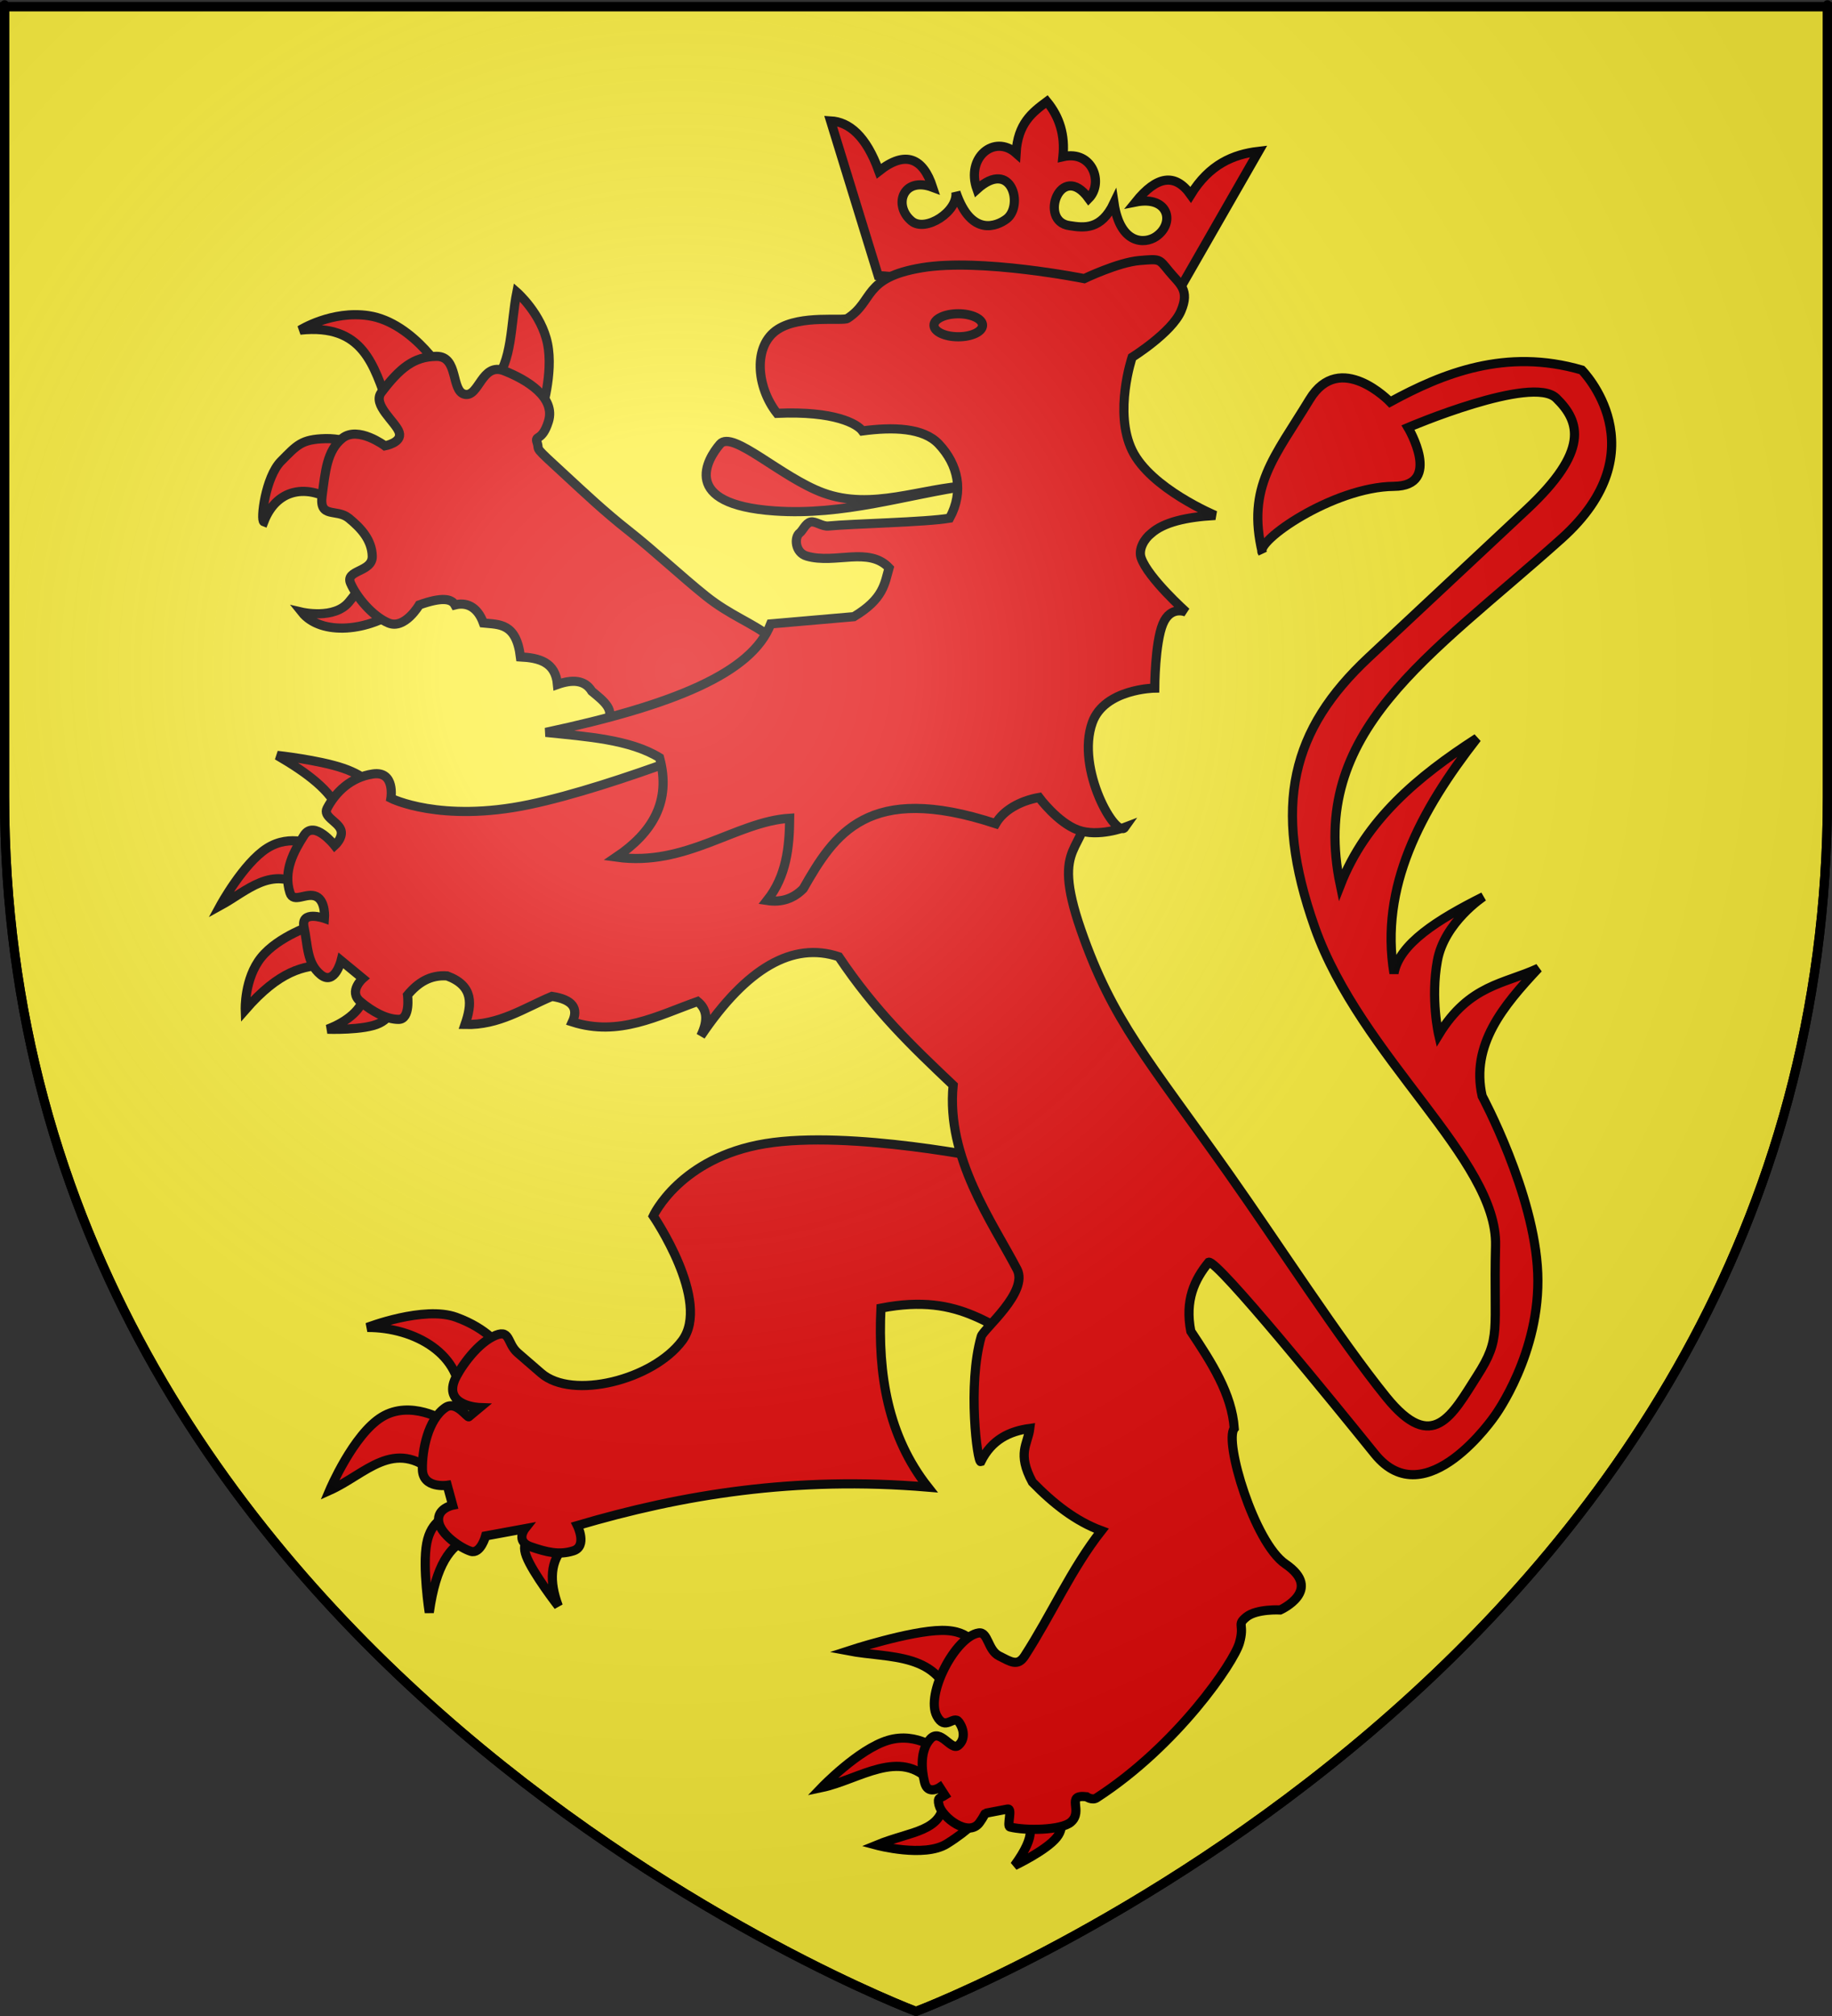 <?xml version="1.0" encoding="UTF-8" standalone="no"?>
<svg
   xmlns:dc="http://purl.org/dc/elements/1.1/"
   xmlns:cc="http://web.resource.org/cc/"
   xmlns:rdf="http://www.w3.org/1999/02/22-rdf-syntax-ns#"
   xmlns:svg="http://www.w3.org/2000/svg"
   xmlns="http://www.w3.org/2000/svg"
   xmlns:xlink="http://www.w3.org/1999/xlink"
   xmlns:sodipodi="http://sodipodi.sourceforge.net/DTD/sodipodi-0.dtd"
   xmlns:inkscape="http://www.inkscape.org/namespaces/inkscape"
   height="660"
   width="600"
   version="1.0"
   id="svg2"
   sodipodi:version="0.32"
   inkscape:version="0.44"
   sodipodi:docname="Blason ville fr Albert (Somme).svg"
   sodipodi:docbase="d:\Documents and Settings\MARI LUZ\Mis documentos"
   inkscape:export-filename="/Users/olivier/Desktop/Blason Rouge/Blason_Vide_3D.png"
   inkscape:export-xdpi="144"
   inkscape:export-ydpi="144">
  <rect width="100%" height="100%" fill="#333333" stroke="none"/>
  <sodipodi:namedview
     inkscape:window-height="712"
     inkscape:window-width="1024"
     inkscape:pageshadow="2"
     inkscape:pageopacity="0.0"
     guidetolerance="10.0"
     gridtolerance="10.0"
     objecttolerance="10.0"
     borderopacity="1.0"
     bordercolor="#666666"
     pagecolor="#ffffff"
     id="base"
     showgrid="false"
     height="660px"
     inkscape:zoom="0.79999964"
     inkscape:cx="300"
     inkscape:cy="379.99989"
     inkscape:window-x="-4"
     inkscape:window-y="-4"
     inkscape:current-layer="layer3" />
  <desc
     id="desc4">Flag of Canton of Valais (Wallis)</desc>
  <defs
     id="defs6">
    <linearGradient
       x1="241.143"
       y1="51.421"
       x2="243.124"
       y2="48.303"
       id="linearGradient1397"
       xlink:href="#linearGradient1732"
       gradientUnits="userSpaceOnUse"
       gradientTransform="translate(75.923,47.102)" />
    <linearGradient
       x1="270.496"
       y1="176.249"
       x2="296.929"
       y2="185.716"
       id="linearGradient1559"
       xlink:href="#linearGradient1732"
       gradientUnits="userSpaceOnUse"
       gradientTransform="translate(-1.428571e-5,-5.714286e-5)" />
    <linearGradient
       x1="171"
       y1="92.5"
       x2="180"
       y2="96.5"
       id="linearGradient2433"
       xlink:href="#linearGradient1732"
       gradientUnits="userSpaceOnUse" />
    <linearGradient
       x1="177.338"
       y1="217.778"
       x2="211.83"
       y2="213.55"
       id="linearGradient1549"
       xlink:href="#linearGradient1732"
       gradientUnits="userSpaceOnUse"
       gradientTransform="translate(-1.428571e-5,-5.714286e-5)" />
    <linearGradient
       x1="292.857"
       y1="493.73"
       x2="321.825"
       y2="513.175"
       id="linearGradient1658"
       xlink:href="#linearGradient1732"
       gradientUnits="userSpaceOnUse"
       gradientTransform="translate(-1.428571e-5,-5.714286e-5)" />
    <linearGradient
       x1="266.27"
       y1="534.206"
       x2="312.302"
       y2="534.603"
       id="linearGradient1666"
       xlink:href="#linearGradient1732"
       gradientUnits="userSpaceOnUse"
       gradientTransform="translate(-1.428571e-5,-5.714286e-5)" />
    <linearGradient
       x1="300"
       y1="566.746"
       x2="319.151"
       y2="547.595"
       id="linearGradient1674"
       xlink:href="#linearGradient1732"
       gradientUnits="userSpaceOnUse"
       gradientTransform="translate(-1.428571e-5,-5.714286e-5)" />
    <linearGradient
       x1="337.302"
       y1="571.111"
       x2="341.27"
       y2="546.905"
       id="linearGradient1682"
       xlink:href="#linearGradient1732"
       gradientUnits="userSpaceOnUse"
       gradientTransform="translate(-1.428571e-5,-5.714286e-5)" />
    <linearGradient
       x1="118.452"
       y1="312.778"
       x2="136.325"
       y2="294.722"
       id="linearGradient1614"
       xlink:href="#linearGradient1732"
       gradientUnits="userSpaceOnUse"
       gradientTransform="translate(-1.428571e-5,-5.714286e-5)" />
    <linearGradient
       x1="88.492"
       y1="297.103"
       x2="118.056"
       y2="280.635"
       id="linearGradient1606"
       xlink:href="#linearGradient1732"
       gradientUnits="userSpaceOnUse"
       gradientTransform="translate(-1.428571e-5,-5.714286e-5)" />
    <linearGradient
       x1="84.127"
       y1="260.595"
       x2="115.675"
       y2="257.619"
       id="linearGradient1598"
       xlink:href="#linearGradient1732"
       gradientUnits="userSpaceOnUse"
       gradientTransform="translate(-1.428571e-5,-5.714286e-5)" />
    <linearGradient
       x1="82.143"
       y1="264.167"
       x2="113.69"
       y2="258.413"
       id="linearGradient1590"
       xlink:href="#linearGradient1732"
       gradientUnits="userSpaceOnUse"
       gradientTransform="translate(-1.428571e-5,-5.714286e-5)" />
    <linearGradient
       x1="94.281"
       y1="496.131"
       x2="124.137"
       y2="467.622"
       id="linearGradient1561"
       xlink:href="#linearGradient1732"
       gradientUnits="userSpaceOnUse"
       gradientTransform="translate(-1.428571e-5,-5.714286e-5)" />
    <linearGradient
       x1="186.508"
       y1="491.746"
       x2="186.508"
       y2="458.413"
       id="linearGradient1650"
       xlink:href="#linearGradient1732"
       gradientUnits="userSpaceOnUse"
       gradientTransform="translate(-1.428571e-5,-5.714286e-5)" />
    <linearGradient
       x1="143.651"
       y1="488.968"
       x2="163.889"
       y2="454.048"
       id="linearGradient1642"
       xlink:href="#linearGradient1732"
       gradientUnits="userSpaceOnUse"
       gradientTransform="translate(-1.428571e-5,-5.714286e-5)" />
    <linearGradient
       x1="107.143"
       y1="225.278"
       x2="130.357"
       y2="242.341"
       id="linearGradient1582"
       xlink:href="#linearGradient1732"
       gradientUnits="userSpaceOnUse"
       gradientTransform="translate(-1.428571e-5,-5.714286e-5)" />
    <linearGradient
       x1="131.151"
       y1="395.317"
       x2="166.667"
       y2="415.357"
       id="linearGradient1622"
       xlink:href="#linearGradient1732"
       gradientUnits="userSpaceOnUse"
       gradientTransform="translate(-1.428571e-5,-5.714286e-5)" />
    <linearGradient
       x1="124.585"
       y1="115.64"
       x2="157.2"
       y2="137.971"
       id="linearGradient1551"
       xlink:href="#linearGradient1732"
       gradientUnits="userSpaceOnUse"
       gradientTransform="translate(-1.428571e-5,-5.714286e-5)" />
    <linearGradient
       x1="179.583"
       y1="75.234"
       x2="193.021"
       y2="101.814"
       id="linearGradient1557"
       xlink:href="#linearGradient1732"
       gradientUnits="userSpaceOnUse"
       gradientTransform="translate(-1.428571e-5,-5.714286e-5)" />
    <linearGradient
       x1="112.239"
       y1="75.234"
       x2="137.605"
       y2="90.412"
       id="linearGradient1555"
       xlink:href="#linearGradient1732"
       gradientUnits="userSpaceOnUse"
       gradientTransform="translate(-1.428571e-5,-5.714286e-5)" />
    <linearGradient
       x1="87.547"
       y1="139.21"
       x2="124.361"
       y2="137.971"
       id="linearGradient1553"
       xlink:href="#linearGradient1732"
       gradientUnits="userSpaceOnUse"
       gradientTransform="translate(-1.428571e-5,-5.714286e-5)" />
    <linearGradient
       id="linearGradient1732">
      <stop
         style="stop-color:#ffffff;stop-opacity:1"
         offset="0"
         id="stop1734" />
      <stop
         style="stop-color:#ffffff;stop-opacity:1"
         offset="1"
         id="stop1736" />
    </linearGradient>
    <linearGradient
       x1="107.75"
       y1="191.963"
       x2="139.396"
       y2="166.385"
       id="linearGradient1800"
       xlink:href="#linearGradient1732"
       gradientUnits="userSpaceOnUse"
       gradientTransform="translate(-1.428571e-5,-5.714286e-5)" />
    <linearGradient
       id="linearGradient2893">
      <stop
         style="stop-color:white;stop-opacity:0.314;"
         offset="0"
         id="stop2895" />
      <stop
         id="stop2897"
         offset="0.19"
         style="stop-color:white;stop-opacity:0.251;" />
      <stop
         style="stop-color:#6b6b6b;stop-opacity:0.125;"
         offset="0.6"
         id="stop2901" />
      <stop
         style="stop-color:black;stop-opacity:0.125;"
         offset="1"
         id="stop2899" />
    </linearGradient>
    <linearGradient
       id="linearGradient2885">
      <stop
         id="stop2887"
         offset="0"
         style="stop-color:white;stop-opacity:1;" />
      <stop
         style="stop-color:white;stop-opacity:1;"
         offset="0.229"
         id="stop2891" />
      <stop
         id="stop2889"
         offset="1"
         style="stop-color:black;stop-opacity:1;" />
    </linearGradient>
    <linearGradient
       id="linearGradient2955">
      <stop
         id="stop2867"
         offset="0"
         style="stop-color:#fd0000;stop-opacity:1;" />
      <stop
         style="stop-color:#e77275;stop-opacity:0.659;"
         offset="0.5"
         id="stop2873" />
      <stop
         style="stop-color:black;stop-opacity:0.323;"
         offset="1"
         id="stop2959" />
    </linearGradient>
    <radialGradient
       inkscape:collect="always"
       xlink:href="#linearGradient2955"
       id="radialGradient2961"
       cx="225.524"
       cy="218.901"
       fx="225.524"
       fy="218.901"
       r="300"
       gradientTransform="matrix(-4.167939e-4,2.183,-1.884,-3.599562e-4,615.597,-289.121)"
       gradientUnits="userSpaceOnUse" />
    <polygon
       id="star"
       transform="scale(53,53)"
       points="0,-1 0.588,0.809 -0.951,-0.309 0.951,-0.309 -0.588,0.809 0,-1 " />
    <clipPath
       id="clip">
      <path
         d="M 0,-200 L 0,600 L 300,600 L 300,-200 L 0,-200 z "
         id="path10" />
    </clipPath>
    <radialGradient
       inkscape:collect="always"
       xlink:href="#linearGradient2955"
       id="radialGradient1911"
       gradientUnits="userSpaceOnUse"
       gradientTransform="matrix(-4.167939e-4,2.183,-1.884,-3.599562e-4,615.597,-289.121)"
       cx="225.524"
       cy="218.901"
       fx="225.524"
       fy="218.901"
       r="300" />
    <radialGradient
       inkscape:collect="always"
       xlink:href="#linearGradient2955"
       id="radialGradient2865"
       gradientUnits="userSpaceOnUse"
       gradientTransform="matrix(0,1.749,-1.593,-1.049767e-7,551.788,-191.29)"
       cx="225.524"
       cy="218.901"
       fx="225.524"
       fy="218.901"
       r="300" />
    <radialGradient
       inkscape:collect="always"
       xlink:href="#linearGradient2955"
       id="radialGradient2871"
       gradientUnits="userSpaceOnUse"
       gradientTransform="matrix(0,1.386,-1.323,-5.741131e-8,-158.082,-109.541)"
       cx="225.524"
       cy="218.901"
       fx="225.524"
       fy="218.901"
       r="300" />
    <radialGradient
       inkscape:collect="always"
       xlink:href="#linearGradient2893"
       id="radialGradient3163"
       gradientUnits="userSpaceOnUse"
       gradientTransform="matrix(1.353,0,0,1.349,-77.629,-85.747)"
       cx="221.445"
       cy="226.331"
       fx="221.445"
       fy="226.331"
       r="300" />
  </defs>
  <g
     inkscape:groupmode="layer"
     id="layer3"
     inkscape:label="Fond écu"
     style="display:inline">
    <path
       id="path2855"
       style="fill:#fcef3c;fill-opacity:1;fill-rule:evenodd;stroke:black;stroke-width:3;stroke-linecap:butt;stroke-linejoin:miter;stroke-miterlimit:4;stroke-dasharray:none;stroke-opacity:1"
       d="M 300,658.5 C 300,658.5 598.5,546.18 598.5,260.728 C 598.5,-24.723 598.5,2.176 598.5,2.176 L 1.5,2.176 L 1.5,260.728 C 1.5,546.18 300,658.5 300,658.5 z "
       sodipodi:nodetypes="cccccc" />
  </g>
  <g
     inkscape:groupmode="layer"
     id="layer4"
     inkscape:label="Meubles">
    <g
       style="display:inline"
       id="g7545">
      <path
         d="M 131.389,198.931 C 120.851,206.876 105.077,208.248 98.839,200.41 C 98.839,200.41 109.434,202.891 114.226,197.155 C 120.729,189.372 120.965,185.694 121.92,187.39 L 131.389,198.931 z "
         style="fill:#e20909;fill-opacity:1;fill-rule:evenodd;stroke:black;stroke-width:3;stroke-linecap:butt;stroke-linejoin:miter;stroke-miterlimit:4;stroke-dasharray:none;stroke-opacity:1;display:inline"
         id="path1738" />
      <path
         d="M 111.267,165.493 C 102.039,158.284 90.91,159.109 86.411,170.819 C 85.219,170.372 86.914,156.152 92.033,150.993 C 97.296,145.688 98.691,143.817 106.533,143.595 C 114.374,143.373 124.287,148.034 124.287,148.034 L 111.267,165.493 z "
         style="fill:#e20909;fill-opacity:1;fill-rule:evenodd;stroke:black;stroke-width:3;stroke-linecap:butt;stroke-linejoin:miter;stroke-miterlimit:4;stroke-dasharray:none;stroke-opacity:1;display:inline"
         id="path1748" />
      <path
         d="M 127.247,132.942 C 122.407,119.703 119.066,105.84 98.247,108.086 C 98.247,108.086 108.638,101.527 120.736,103.351 C 135.686,105.605 146.682,123.76 145.889,124.065 L 127.247,132.942 z "
         style="fill:#e20909;fill-opacity:1;fill-rule:evenodd;stroke:black;stroke-width:3;stroke-linecap:butt;stroke-linejoin:miter;stroke-miterlimit:4;stroke-dasharray:none;stroke-opacity:1;display:inline"
         id="path1750" />
      <path
         d="M 161.572,124.953 C 167.878,118.929 167.206,105.928 169.266,95.658 C 169.266,95.658 177.33,102.685 179.327,112.525 C 181.324,122.364 177.256,135.014 177.256,135.014 L 161.572,124.953 z "
         style="fill:#e20909;fill-opacity:1;fill-rule:evenodd;stroke:black;stroke-width:3;stroke-linecap:butt;stroke-linejoin:miter;stroke-miterlimit:4;stroke-dasharray:none;stroke-opacity:1;display:inline"
         id="path1752" />
      <path
         d="M 208.622,241.838 L 198.265,236.734 C 202.021,232.733 197.734,229.537 193.827,226.303 C 191.507,222.459 187.261,222.422 182.582,224.083 C 181.908,216.742 176.582,215.381 170.45,215.058 C 169.083,203.861 163.489,204.503 158.317,203.961 C 156.233,198.244 152.46,197.164 148.996,198.043 C 147.856,195.976 144.74,195.391 137.308,198.043 C 137.308,198.043 132.573,206.181 127.247,203.961 C 121.92,201.742 116.742,195.38 114.818,190.941 C 112.895,186.503 122.068,187.39 121.92,182.064 C 121.772,176.737 118.221,172.891 114.226,169.636 C 110.232,166.381 104.461,169.931 105.497,162.238 C 106.533,154.544 107.014,147.516 112.155,143.447 C 117.296,139.379 126.063,145.963 126.063,145.963 C 126.063,145.963 131.796,144.927 130.742,141.561 C 129.688,138.195 121.846,132.499 124.879,128.504 C 130.945,120.514 135.532,116.741 142.93,116.667 C 150.328,116.593 147.59,128.134 152.251,129.096 C 156.912,130.057 157.762,118.517 165.123,121.402 C 172.484,124.287 182.078,130.055 179.623,137.973 C 177.537,144.7 175.069,142.363 175.879,144.762 C 177.012,148.114 173.86,145.152 185.837,156.172 C 190.926,160.854 197.946,167.513 205.979,173.819 C 214.012,180.125 223.231,188.766 231.163,195.116 C 239.094,201.467 246.627,204.048 251.882,208.297 C 257.136,212.545 260.407,215.206 260.407,215.206 L 208.622,241.838 z "
         style="fill:#e20909;fill-opacity:1;fill-rule:evenodd;stroke:black;stroke-width:3;stroke-linecap:butt;stroke-linejoin:miter;stroke-miterlimit:4;stroke-dasharray:none;stroke-opacity:1;display:inline"
         id="path1727" />
      <path
         d="M 150.632,459.061 C 151.778,443.453 135.8,434.499 120.292,434.58 C 120.292,434.58 138.81,427.413 149.377,431.232 C 159.943,435.05 163.814,441.066 163.814,441.066 L 150.632,459.061 z "
         style="fill:#e20909;fill-opacity:1;fill-rule:evenodd;stroke:black;stroke-width:3;stroke-linecap:butt;stroke-linejoin:miter;stroke-miterlimit:4;stroke-dasharray:none;stroke-opacity:1;display:inline"
         id="path1572" />
      <path
         d="M 142.681,482.496 C 128.919,470.464 119.847,482.607 107.947,487.936 C 107.947,487.936 115.689,469.575 125.105,463.873 C 134.52,458.172 145.61,465.129 145.61,465.129 L 142.681,482.496 z "
         style="fill:#e20909;fill-opacity:1;fill-rule:evenodd;stroke:black;stroke-width:3;stroke-linecap:butt;stroke-linejoin:miter;stroke-miterlimit:4;stroke-dasharray:none;stroke-opacity:1;display:inline"
         id="path1574" />
      <path
         d="M 153.143,503.629 C 147.583,506.219 142.822,512.006 140.588,527.901 C 140.588,527.901 138.287,513.15 139.751,505.303 C 141.216,497.457 146.447,496.515 146.447,496.515 L 153.143,503.629 z "
         style="fill:#e20909;fill-opacity:1;fill-rule:evenodd;stroke:black;stroke-width:3;stroke-linecap:butt;stroke-linejoin:miter;stroke-miterlimit:4;stroke-dasharray:none;stroke-opacity:1;display:inline"
         id="path1624" />
      <path
         d="M 184.948,506.14 C 180.213,510.966 179.78,517.636 182.855,525.809 C 182.855,525.809 174.486,515.033 172.393,509.488 C 170.301,503.943 174.486,503.629 174.486,503.629 L 184.948,506.14 z "
         style="fill:#e20909;fill-opacity:1;fill-rule:evenodd;stroke:black;stroke-width:3;stroke-linecap:butt;stroke-linejoin:miter;stroke-miterlimit:4;stroke-dasharray:none;stroke-opacity:1;display:inline"
         id="path1626" />
      <path
         d="M 325.804,379.733 C 325.804,379.733 278.606,369.82 250.642,374.407 C 222.678,378.993 213.949,398.08 213.949,398.08 C 213.949,398.08 233.035,426.043 223.418,438.916 C 213.801,451.788 187.459,458.398 177.256,449.568 L 169.562,442.91 C 165.808,439.662 167.343,434.625 161.424,437.584 C 155.506,440.543 150.05,448.893 148.848,451.936 C 145.507,460.398 157.134,460.813 157.134,460.813 L 153.583,463.772 C 153.246,464.529 149.479,458.358 145.889,460.813 C 140.187,464.712 138.195,474.721 138.343,481.083 C 138.491,487.445 146.481,486.262 146.481,486.262 L 148.256,492.772 C 148.256,492.772 143.078,493.807 143.67,498.098 C 144.261,502.389 150.956,506.827 154.175,507.863 C 157.393,508.899 159.057,502.833 159.057,502.833 L 171.929,500.465 C 171.929,500.465 168.674,504.608 173.853,506.384 C 179.031,508.159 183.063,509.195 187.761,507.715 C 192.458,506.236 189.092,499.43 189.092,499.43 C 223.32,489.341 260.249,483.192 303.906,486.853 C 290.798,470.204 287.472,450.023 288.519,428.263 C 315.489,422.993 324.628,435.554 340.599,441.283 C 345.221,418.643 334.92,399.32 325.804,379.733 z "
         style="fill:#e20909;fill-opacity:1;fill-rule:evenodd;stroke:black;stroke-width:3;stroke-linecap:butt;stroke-linejoin:miter;stroke-miterlimit:4;stroke-dasharray:none;stroke-opacity:1;display:inline"
         id="path1760" />
      <path
         d="M 111.085,265.722 C 108.503,258.94 100.585,252.98 90.789,247.308 C 90.789,247.308 104.337,248.773 112.341,251.493 C 120.344,254.213 122.803,258.189 122.803,258.189 L 111.085,265.722 z "
         style="fill:#e20909;fill-opacity:1;fill-rule:evenodd;stroke:black;stroke-width:3;stroke-linecap:butt;stroke-linejoin:miter;stroke-miterlimit:4;stroke-dasharray:none;stroke-opacity:1;display:inline"
         id="path1564" />
      <path
         d="M 99.786,290.621 C 89.011,283.161 80.902,291.7 72.166,296.48 C 72.166,296.48 79.71,282.616 87.452,277.699 C 95.194,272.782 103.134,276.812 103.134,276.812 L 99.786,290.621 z "
         style="fill:#e20909;fill-opacity:1;fill-rule:evenodd;stroke:black;stroke-width:3;stroke-linecap:butt;stroke-linejoin:miter;stroke-miterlimit:4;stroke-dasharray:none;stroke-opacity:1;display:inline"
         id="path1566" />
      <path
         d="M 107.11,315.94 C 99.514,316.012 91.429,317.85 80.327,330.587 C 80.327,330.587 79.961,320.386 85.558,313.429 C 91.155,306.472 102.716,302.757 102.716,302.757 L 107.11,315.94 z "
         style="fill:#e20909;fill-opacity:1;fill-rule:evenodd;stroke:black;stroke-width:3;stroke-linecap:butt;stroke-linejoin:miter;stroke-miterlimit:4;stroke-dasharray:none;stroke-opacity:1;display:inline"
         id="path1568" />
      <path
         d="M 119.244,326.009 C 118.651,330.124 114.066,334.387 107.253,336.948 C 107.253,336.948 119.35,337.393 124.268,334.981 C 129.185,332.568 128.034,328.703 128.034,328.703 L 119.244,326.009 z "
         style="fill:#e20909;fill-opacity:1;fill-rule:evenodd;stroke:black;stroke-width:3;stroke-linecap:butt;stroke-linejoin:miter;stroke-miterlimit:4;stroke-dasharray:none;stroke-opacity:1;display:inline"
         id="path1570" />
      <path
         d="M 334.346,594.44 C 338.038,596.808 339.62,600.652 332.254,610.761 C 332.254,610.761 342.611,605.844 346.064,601.554 C 349.516,597.265 346.064,593.603 346.064,593.603 L 334.346,594.44 z "
         style="fill:#e20909;fill-opacity:1;fill-rule:evenodd;stroke:black;stroke-width:3;stroke-linecap:butt;stroke-linejoin:miter;stroke-miterlimit:4;stroke-dasharray:none;stroke-opacity:1;display:inline"
         id="path1634" />
      <path
         d="M 309.237,589 C 308.771,599.857 298.533,599.341 287.057,604.065 C 287.057,604.065 302.646,608.25 310.074,603.647 C 317.502,599.043 320.955,594.859 320.955,594.859 L 309.237,589 z "
         style="fill:#e20909;fill-opacity:1;fill-rule:evenodd;stroke:black;stroke-width:3;stroke-linecap:butt;stroke-linejoin:miter;stroke-miterlimit:4;stroke-dasharray:none;stroke-opacity:1;display:inline"
         id="path1632" />
      <path
         d="M 305.052,583.56 C 294.788,571.989 281.346,582.669 269.063,585.233 C 269.063,585.233 281.094,572.679 290.824,569.75 C 300.554,566.82 307.982,573.516 307.982,573.516 L 305.052,583.56 z "
         style="fill:#e20909;fill-opacity:1;fill-rule:evenodd;stroke:black;stroke-width:3;stroke-linecap:butt;stroke-linejoin:miter;stroke-miterlimit:4;stroke-dasharray:none;stroke-opacity:1;display:inline"
         id="path1630" />
      <path
         d="M 312.166,558.869 C 308.023,540.573 291.416,543.05 277.851,540.456 C 277.851,540.456 297.938,533.865 308.4,533.76 C 318.862,533.655 319.699,540.037 319.699,540.037 L 312.166,558.869 z "
         style="fill:#e20909;fill-opacity:1;fill-rule:evenodd;stroke:black;stroke-width:3;stroke-linecap:butt;stroke-linejoin:miter;stroke-miterlimit:4;stroke-dasharray:none;stroke-opacity:1;display:inline"
         id="path1628" />
      <path
         d="M 246.046,239.148 C 246.046,239.148 202.315,257.352 173.23,263.42 C 144.146,269.488 128.034,261.328 128.034,261.328 C 128.034,261.328 129.499,252.33 122.175,253.376 C 114.852,254.423 109.83,259.444 107.11,264.676 C 105.75,267.291 110.353,268.86 111.53,271.45 C 112.707,274.039 109.621,276.812 109.621,276.812 C 109.621,276.812 102.925,268.233 99.577,273.464 C 96.229,278.695 92.672,285.181 94.974,292.295 C 96.125,295.853 100.414,291.982 103.579,293.499 C 106.744,295.016 106.273,300.665 106.273,300.665 C 106.273,300.665 98.322,297.84 99.577,303.594 C 100.833,309.349 100.414,315.312 105.017,319.078 C 109.621,322.845 111.713,314.475 111.713,314.475 L 118.827,320.334 C 118.827,320.334 114.015,324.519 117.99,327.866 C 121.966,331.214 126.569,333.725 130.545,333.725 C 134.52,333.725 133.474,325.774 133.474,325.774 C 136.827,321.739 140.87,319.083 146.447,319.497 C 155.199,322.758 154.584,328.829 152.306,335.399 C 163.472,335.691 171.651,330.008 180.763,326.193 C 187.643,327.239 189.503,330.169 187.459,334.562 C 202.707,339.431 215.341,332.536 228.47,327.866 C 231.281,330.156 232.27,333.538 229.516,339.165 C 244.581,316.846 259.647,308.198 274.712,313.22 C 286.691,331.058 298.545,342.366 312.166,355.277 C 309.836,379.085 325.049,400.131 333.091,415.539 C 336.973,422.977 322.049,435.148 321.373,437.509 C 316.797,453.496 320.108,478.894 321.229,478.52 C 324.787,471.312 330.574,468.562 337.275,467.64 C 336.64,472.813 332.996,475.729 338.112,485.216 C 344.953,492.247 352.297,498.021 360.71,501.118 C 350.854,513.673 344.4,528.506 335.601,542.13 C 333.299,545.695 330.998,544.013 327.232,542.13 C 323.465,540.246 323.645,534.136 320.536,534.597 C 313.002,535.713 303.064,554.6 306.807,561.727 C 309.574,566.996 312.276,561.314 314.035,563.738 C 315.793,566.163 316.191,569.502 313.84,571.423 C 311.49,573.345 307.982,565.586 304.634,569.352 C 301.286,573.119 301.77,579.246 302.816,583.53 C 303.862,587.814 307.783,585.157 307.783,585.157 L 309.457,587.747 C 307.9,588.746 306.889,588.308 307.542,590.942 C 308.533,594.939 317.207,601.694 320.819,596.68 C 322.21,594.75 322.636,593.632 322.692,593.642 L 330.016,592.24 C 331.731,591.912 329.655,597.833 330.774,598.118 C 335.794,599.395 347.577,599.235 350.713,596.537 C 355.002,592.847 348.734,587.415 355.845,588.214 C 355.845,588.214 357.688,589.534 359.153,588.585 C 385.72,571.391 404.071,544.221 405.907,537.945 C 407.772,531.567 404.86,532.086 408.208,529.366 C 411.556,526.646 419.298,527.064 419.298,527.064 C 419.298,527.064 433.629,520.642 420.972,511.999 C 410.757,505.024 400.848,471.777 404.233,467.64 C 403.441,456.32 396.801,446.063 390.004,435.835 C 388.036,425.688 391.182,418.951 395.863,413.237 C 398.54,412.273 437.129,459.748 450.266,476.009 C 466.973,496.69 489.603,463.455 489.603,463.455 C 489.603,463.455 504.669,442.949 503.622,416.794 C 502.576,390.639 485.418,358.834 485.418,358.834 C 481.672,342.061 492.235,329.376 503.832,316.986 C 492.762,322.159 481.232,322.267 471.19,338.747 C 471.19,338.747 468.47,327.029 470.771,314.475 C 473.073,301.921 485.837,293.551 485.837,293.551 C 470.85,301.05 458.268,308.95 456.543,318.66 C 451.877,290.377 465.138,265.509 483.744,241.659 C 464.369,254.141 447.275,268.448 438.967,289.784 C 428.37,239.247 467.884,215.31 511.364,176.376 C 543.998,147.154 518.06,121.136 518.06,121.136 C 493.129,113.864 472.459,122.242 455.288,131.598 C 455.288,131.598 438.84,114.441 428.923,130.761 C 417.423,149.688 408.225,159.284 413.439,180.979 C 410.75,177.393 436.632,159.383 456.543,159.218 C 472.572,159.085 461.146,139.968 461.146,139.968 C 461.146,139.968 501.739,122.601 509.69,130.343 C 517.642,138.084 520.471,147.661 500.065,166.751 L 448.173,215.295 C 423.147,238.707 416.44,263.587 430.597,303.594 C 445.681,346.22 490.518,379.501 489.812,407.797 C 489.107,436.092 491.866,437.82 483.744,450.482 C 475.623,463.144 469.276,476.219 454.032,457.387 C 438.788,438.555 418.597,407.153 402.35,384.152 C 376.017,346.874 364.425,334.405 354.015,304.431 C 343.605,274.458 356.526,279.741 356.107,262.165 C 355.689,244.588 352.341,234.126 352.341,234.126 L 246.046,239.148 z "
         style="fill:#e20909;fill-opacity:1;fill-rule:evenodd;stroke:black;stroke-width:3;stroke-linecap:butt;stroke-linejoin:miter;stroke-miterlimit:4;stroke-dasharray:none;stroke-opacity:1;display:inline"
         id="path1756" />
      <path
         d="M 317.518,158.983 C 296.523,161.978 276.463,168.873 253.601,167.268 C 222.579,165.091 231.609,150.256 235.846,145.371 C 239.884,140.716 255.807,156.282 269.58,161.35 C 285.56,167.231 301.541,159.779 317.518,158.983 z "
         style="fill:#e20909;fill-opacity:1;fill-rule:evenodd;stroke:black;stroke-width:3;stroke-linecap:butt;stroke-linejoin:miter;stroke-miterlimit:4;stroke-dasharray:none;stroke-opacity:1;display:inline"
         id="path1401" />
      <path
         sodipodi:nodetypes="ccccccscccccccscsccc"
         id="path6599"
         d="M 272.026,39.568 L 287.615,90.217 C 319.92,92.736 356.319,95.633 384.789,97.368 L 412.218,49.542 C 403.858,50.519 396.082,53.822 389.971,63.754 C 384.858,56.547 378.815,57.582 371.925,66.139 C 382.826,63.965 384.938,73.142 378.583,77.467 C 375.002,79.904 366.904,80.206 364.841,66.485 C 360.63,75.329 355.049,74.613 350.334,73.878 C 339.933,72.563 347.456,52.394 356.573,64.974 C 361.529,59.969 357.881,49.07 348.119,51.304 C 348.862,44.312 347.049,38.314 342.865,33.239 C 338.094,36.795 333.337,40.37 332.767,50.139 C 325.693,43.892 316.25,51.49 319.964,61.976 C 331.305,51.708 335.417,67.456 329.586,71.739 C 326.545,73.974 318.106,77.741 313.069,62.905 C 313.867,69.204 303.153,76.153 298.589,72.396 C 292.421,67.321 295.666,57.653 305.456,61.317 C 302.361,51.845 296.659,49.044 287.845,56.035 C 283.67,44.47 278.079,39.912 272.026,39.568 z "
         style="fill:#e20909;fill-opacity:1;fill-rule:evenodd;stroke:black;stroke-width:3;stroke-linecap:butt;stroke-linejoin:miter;stroke-miterlimit:4;stroke-dasharray:none;stroke-opacity:1" />
      <path
         d="M 307.457,145.371 C 302.415,140.011 292.509,139.739 282.452,141.08 C 280.767,138.781 273.395,134.477 254.489,135.31 C 247.675,126.668 246.531,113.029 254.785,107.79 C 262.336,102.997 276.062,105.214 277.57,104.239 C 286.403,98.526 282.452,90.923 301.835,87.668 C 321.217,84.413 355.099,91.219 355.099,91.219 C 355.099,91.219 366.196,85.892 373.149,85.301 C 380.103,84.709 379.512,84.709 382.915,88.852 C 386.318,92.994 389.795,94.844 386.761,101.872 C 383.728,108.9 370.782,116.963 370.782,116.963 C 370.782,116.963 364.716,134.94 370.782,147.442 C 376.848,159.944 398.006,168.748 398.006,168.748 C 388.433,169.252 381.051,171.008 376.996,174.666 C 374.728,176.442 372.766,179.862 373.741,182.656 C 376.046,189.257 388.537,200.41 388.537,200.41 C 388.537,200.41 383.432,198.043 380.843,204.257 C 378.254,210.471 378.18,225.267 378.18,225.267 C 378.18,225.267 361.756,225.478 357.762,236.512 C 352.232,251.789 365.611,274.843 368.415,270.838 C 368.415,270.838 359.685,274.167 353.027,271.725 C 346.369,269.284 340.303,261.072 340.303,261.072 C 333.911,262.232 328.564,265.352 326.099,269.654 C 284.233,255.899 273.29,273.068 263.07,290.96 C 259.897,294.172 255.985,295.539 251.234,294.806 C 257.563,286.796 258.538,277.447 258.632,267.878 C 241.041,268.989 224.732,283.841 201.816,280.603 C 213.679,272.604 219.91,262.352 216.02,248.052 C 206.272,242.074 192.287,241.181 178.735,239.767 C 220.266,230.928 246.272,220.394 252.417,204.257 L 279.641,201.89 C 289.447,196.022 289.716,191.021 291.182,185.911 C 284.527,178.853 273.575,184.735 264.254,182.064 C 260.324,180.938 260.059,175.851 261.926,174.459 C 262.859,173.763 263.886,171.231 265.487,170.894 C 267.089,170.556 269.266,172.412 271.316,172.208 C 278.953,171.447 303.201,170.989 311.008,169.636 C 315.785,160.888 313.778,152.09 307.457,145.371 z "
         style="fill:#e20909;fill-opacity:1;fill-rule:evenodd;stroke:black;stroke-width:3;stroke-linecap:butt;stroke-linejoin:miter;stroke-miterlimit:4;stroke-dasharray:none;stroke-opacity:1;display:inline"
         id="path1723" />
      <path
         d="M 321.792,106.489 C 321.795,108.57 318.234,110.258 313.84,110.258 C 309.447,110.258 305.886,108.57 305.889,106.489 C 305.886,104.408 309.447,102.72 313.84,102.72 C 318.234,102.72 321.795,104.408 321.792,106.489 z "
         style="fill:#e20909;fill-opacity:1;fill-rule:evenodd;stroke:black;stroke-width:3;stroke-linecap:butt;stroke-linejoin:miter;stroke-miterlimit:4;stroke-dasharray:none;stroke-opacity:1;display:inline"
         id="path1387" />
    </g>
  </g>
  <g
     inkscape:groupmode="layer"
     id="layer2"
     inkscape:label="Reflet final"
     sodipodi:insensitive="true">
    <path
       sodipodi:nodetypes="cccccc"
       d="M 300,658.5 C 300,658.5 598.5,546.18 598.5,260.728 C 598.5,-24.723 598.5,2.176 598.5,2.176 L 1.5,2.176 L 1.5,260.728 C 1.5,546.18 300,658.5 300,658.5 z "
       style="opacity:1;fill:url(#radialGradient3163);fill-opacity:1;fill-rule:evenodd;stroke:none;stroke-width:1px;stroke-linecap:butt;stroke-linejoin:miter;stroke-opacity:1"
       id="path2875"
       inkscape:export-xdpi="144"
       inkscape:export-ydpi="144" />
  </g>
  <g
     inkscape:groupmode="layer"
     id="layer1"
     inkscape:label="Contour final"
     sodipodi:insensitive="true">
    <path
       sodipodi:nodetypes="cccccc"
       d="M 300,658.5 C 300,658.5 1.5,546.18 1.5,260.728 C 1.5,-24.723 1.5,2.176 1.5,2.176 L 598.5,2.176 L 598.5,260.728 C 598.5,546.18 300,658.5 300,658.5 z "
       style="opacity:1;fill:none;fill-opacity:1;fill-rule:evenodd;stroke:#000000;stroke-width:3;stroke-linecap:butt;stroke-linejoin:miter;stroke-miterlimit:4;stroke-dasharray:none;stroke-opacity:1"
       id="path1411"
       inkscape:export-xdpi="144"
       inkscape:export-ydpi="144" />
  </g>
</svg>
